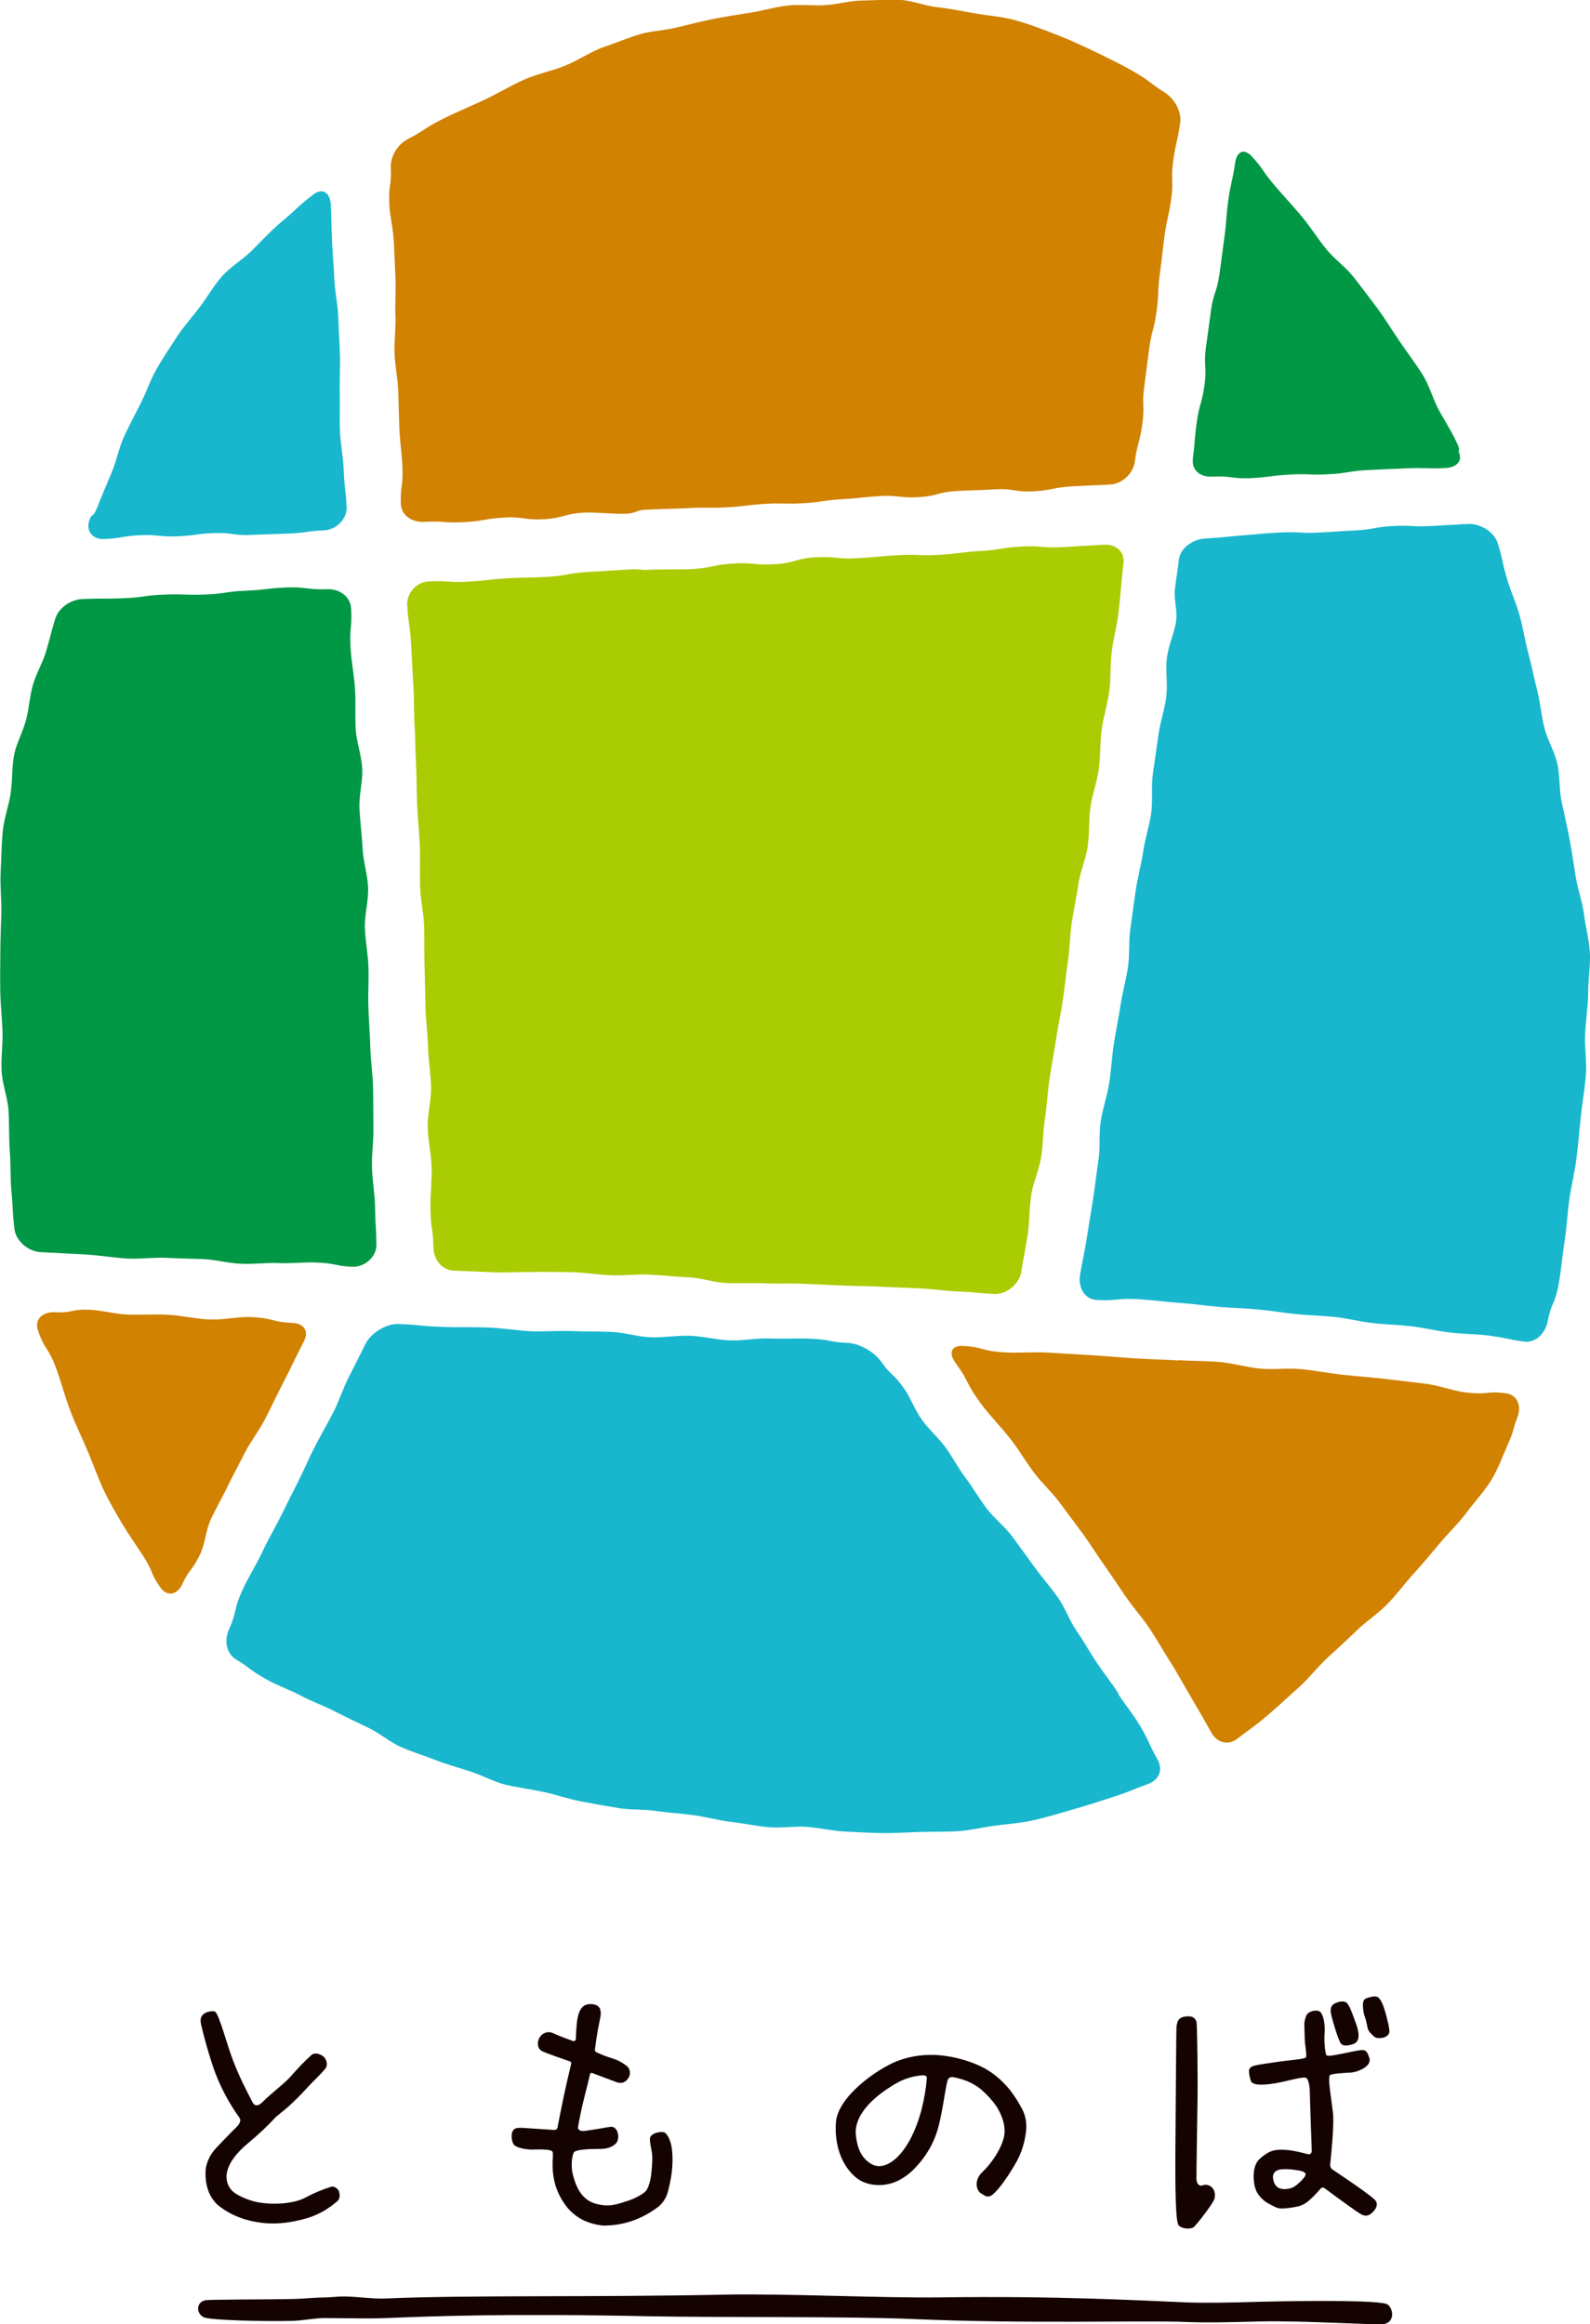 <?xml version="1.0" encoding="UTF-8"?>
<svg id="_レイヤー_2" data-name="レイヤー 2" xmlns="http://www.w3.org/2000/svg" viewBox="0 0 191.6 280">
  <defs>
    <style>
      .cls-1 {
        fill: #009844;
      }

      .cls-2 {
        fill: #aacc03;
      }

      .cls-3 {
        fill: #d18200;
      }

      .cls-4 {
        fill: #150301;
      }

      .cls-5 {
        fill: #18b7cd;
      }
    </style>
  </defs>
  <g id="data">
    <g>
      <g>
        <path class="cls-3" d="M47.99,46.96c.04,1.41,.07,3,.13,4.59,.06,1.6,.31,3.18,.37,4.58,.11,2.64-.28,2.31-.18,4.61,.07,1.44,1.44,2.22,2.88,2.13,2.39-.14,2.41,.17,4.8,.03,2.39-.14,2.37-.41,4.76-.55,2.39-.14,2.42,.34,4.81,.2,2.39-.14,2.36-.65,4.75-.79,1.44-.09,3.82,.21,5.26,.12,1.08-.07,1.06-.4,2.14-.47,1.44-.09,3.8-.12,5.24-.2,2.31-.13,2.32,.04,4.63-.09,2.31-.13,2.3-.28,4.61-.42,2.31-.13,2.32,.06,4.63-.08s2.3-.34,4.61-.48c2.31-.13,2.3-.24,4.61-.38,2.31-.13,2.33,.26,4.64,.13s2.28-.6,4.59-.74c2.31-.13,2.32-.06,4.63-.2s2.34,.37,4.65,.24,2.29-.46,4.61-.6c2.31-.13,2.31-.09,4.63-.22,1.44-.08,2.78-1.34,2.96-2.77,.3-2.26,.59-2.22,.9-4.49s-.07-2.31,.24-4.58c.31-2.26,.28-2.27,.59-4.53s.58-2.22,.89-4.49c.31-2.26,.09-2.29,.4-4.56,.31-2.26,.25-2.27,.56-4.53s.5-2.24,.81-4.5-.07-2.32,.24-4.58c.31-2.26,.51-2.24,.83-4.5,.21-1.43-.69-2.96-1.91-3.73-1.96-1.24-1.64-1.32-3.85-2.58-1.3-.74-2.78-1.46-4.11-2.11-1.58-.76-3.16-1.51-4.8-2.15s-3.27-1.28-4.96-1.77c-1.68-.49-3.44-.6-5.18-.9-1.49-.26-2.95-.57-4.45-.73s-2.97-.8-4.48-.88c-1.51-.07-3.03,.05-4.54,.07s-3,.47-4.51,.56-3.04-.12-4.54,.05c-1.5,.17-2.96,.62-4.45,.86s-2.98,.45-4.46,.75c-1.48,.31-2.94,.66-4.41,1.03s-3.03,.39-4.48,.82-2.85,1.04-4.28,1.52c-1.49,.5-2.99,1.56-4.72,2.27-1.57,.64-3.35,.97-4.96,1.69s-3.15,1.65-4.66,2.37c-1.72,.81-3.37,1.5-4.75,2.17-2.8,1.38-2.22,1.39-4.54,2.59-1.28,.66-2.15,2.1-2.08,3.54,.11,2.22-.29,1.76-.17,4.46,.06,1.29,.47,2.78,.54,4.42,.06,1.4,.14,2.9,.2,4.44s-.07,2.97-.01,4.45-.16,3.02-.11,4.45c.05,1.58,.39,3.07,.43,4.43Z"/>
        <path class="cls-5" d="M145.26,64.87c-1.44,.07-3.03,1.1-3.2,2.54-.21,1.8-.25,1.6-.48,3.6-.14,1.15,.3,2.49,.16,3.68-.18,1.5-.93,2.98-1.13,4.59-.19,1.51,.13,3.13-.08,4.72s-.74,3.03-.95,4.61-.44,3.08-.66,4.65,.02,3.15-.2,4.71c-.22,1.54-.74,3.05-.96,4.6s-.66,3.07-.89,4.61-.42,3.11-.65,4.65-.07,3.17-.3,4.7-.67,3.09-.9,4.61-.57,3.11-.8,4.63-.32,3.16-.55,4.66c-.25,1.6-.79,3.1-1.02,4.59-.25,1.62-.05,3.24-.28,4.71-.26,1.67-.41,3.23-.64,4.65-.28,1.77-.54,3.32-.75,4.63-.47,2.94-.46,2.3-.84,4.61-.23,1.42,.53,2.9,1.97,2.98,2.58,.15,2.37-.26,5.18-.08,1.69,.1,3.53,.36,5.15,.46,1.47,.1,3,.34,4.59,.47,1.5,.12,3.04,.15,4.6,.3,1.52,.14,3.04,.4,4.58,.56s3.08,.18,4.6,.34,3.06,.56,4.56,.73c1.58,.18,3.13,.21,4.59,.38,1.62,.19,3.14,.56,4.55,.74,1.72,.21,3.29,.2,4.6,.36,2.84,.36,2.26,.45,4.55,.76,1.43,.19,2.58-1.06,2.85-2.48,.47-2.45,.86-1.78,1.38-4.82,.24-1.41,.38-3.1,.67-4.95,.24-1.53,.31-3.22,.56-4.96,.23-1.59,.65-3.22,.86-4.92s.33-3.29,.51-4.96,.47-3.31,.61-4.96-.17-3.38-.09-5c.09-1.72,.36-3.38,.37-4.97,.01-1.77,.3-3.47,.2-5-.1-1.44-.52-2.95-.72-4.54-.19-1.46-.74-2.93-.99-4.48s-.45-2.99-.74-4.52-.63-2.98-.95-4.48c-.32-1.5-.18-3.1-.52-4.58-.35-1.51-1.2-2.88-1.56-4.34-.37-1.52-.5-3.07-.87-4.51-.4-1.54-.68-3.05-1.06-4.46-.43-1.58-.65-3.11-1.03-4.48-.47-1.67-1.13-3.09-1.5-4.34-.8-2.75-.48-2.25-1.16-4.44-.43-1.38-2.14-2.38-3.58-2.31-2.26,.11-2.26,.14-4.52,.25-2.26,.11-2.27-.11-4.53,0-2.26,.11-2.24,.41-4.5,.53-2.26,.11-2.26,.15-4.52,.26s-2.27-.13-4.53-.01c-2.26,.11-2.26,.17-4.52,.34s-2.25,.27-4.51,.38Z"/>
        <path class="cls-1" d="M42.49,152.6c1.44,.06,2.89-1.19,2.87-2.63-.03-2.39-.12-1.77-.17-4.78-.02-1.36-.34-2.96-.37-4.77-.03-1.47,.22-3.08,.18-4.79-.03-1.52-.01-3.12-.05-4.78-.04-1.54-.29-3.14-.33-4.77s-.18-3.16-.23-4.78,.06-3.18,.01-4.78-.38-3.17-.43-4.77,.45-3.21,.39-4.8-.6-3.19-.67-4.76-.3-3.21-.37-4.77c-.08-1.64,.41-3.27,.33-4.81-.09-1.66-.69-3.23-.79-4.74-.09-1.47,.03-3.17-.08-4.87s-.44-3.36-.53-4.84c-.17-2.78,.21-2.45,.06-4.88-.09-1.44-1.43-2.36-2.87-2.3-2.45,.1-2.47-.31-4.92-.21s-2.45,.29-4.9,.39-2.44,.37-4.9,.46c-2.45,.09-2.46-.08-4.91,.01-2.45,.09-2.45,.34-4.9,.44-2.45,.09-2.46,0-4.91,.09-1.44,.05-2.91,1.01-3.34,2.38-.64,2.02-.43,1.68-1.15,4.07-.36,1.21-1.14,2.49-1.56,3.95-.38,1.33-.45,2.81-.81,4.17-.38,1.44-1.12,2.76-1.4,4.02-.33,1.48-.21,3.13-.45,4.78-.22,1.53-.82,3.07-.97,4.71s-.15,3.17-.24,4.79,.11,3.18,.08,4.79-.12,3.19-.12,4.78c0,1.6-.04,3.2-.01,4.79s.21,3.21,.27,4.78-.19,3.25-.11,4.8c.08,1.66,.73,3.23,.83,4.75,.11,1.7,.04,3.32,.15,4.79,.14,1.8,.07,3.43,.19,4.78,.27,2.98,.1,2.4,.38,4.77,.16,1.43,1.68,2.7,3.12,2.78,2.67,.14,2.43,.13,5.33,.28,1.75,.09,3.66,.42,5.32,.5,1.38,.07,2.91-.17,4.51-.09,1.45,.07,2.97,.09,4.5,.15,1.5,.07,3,.5,4.48,.56,1.56,.07,3.09-.14,4.51-.08,1.66,.07,3.2-.13,4.51-.07,2.73,.11,2.23,.43,4.48,.52Z"/>
        <path class="cls-2" d="M64.43,153.21c1.45,.05,3-.01,4.63,.05,1.48,.06,3.02,.3,4.61,.37,1.5,.06,3.06-.15,4.63-.08s3.06,.26,4.62,.32c1.54,.06,3.06,.63,4.6,.69,1.55,.07,3.1-.03,4.63,.04,1.56,.07,3.12-.02,4.63,.05s3.13,.14,4.62,.21c1.61,.07,3.16,.07,4.63,.14,1.65,.07,3.2,.14,4.62,.2,1.75,.08,3.3,.31,4.61,.37,2.9,.13,2.31,.21,4.62,.31,1.44,.06,2.95-1.23,3.18-2.65,.38-2.33,.33-1.69,.8-4.65,.21-1.32,.14-2.93,.42-4.71,.23-1.42,.94-2.91,1.2-4.58,.23-1.47,.2-3.07,.46-4.7,.23-1.49,.29-3.08,.54-4.69,.23-1.51,.53-3.06,.77-4.65s.57-3.07,.81-4.65,.37-3.1,.61-4.68,.24-3.13,.47-4.7c.23-1.55,.57-3.09,.8-4.65s.9-3.05,1.13-4.6,.11-3.17,.33-4.72,.8-3.08,1.01-4.62,.13-3.18,.34-4.72,.72-3.11,.92-4.64c.21-1.6,.1-3.2,.29-4.72,.2-1.61,.63-3.15,.81-4.65,.34-2.87,.26-3.03,.61-6.05,.17-1.43-.94-2.31-2.38-2.23q-2.48,.14-4.96,.29c-2.48,.14-2.5-.21-4.98-.07-2.48,.14-2.46,.39-4.94,.54-2.48,.14-2.47,.32-4.95,.46-2.48,.14-2.49-.1-4.97,.04s-2.47,.23-4.95,.37-2.5-.26-4.98-.11c-2.48,.14-2.45,.69-4.93,.83-2.48,.14-2.5-.23-4.98-.08-2.48,.14-2.46,.51-4.94,.66-1.44,.09-3.81,0-5.25,.09-1.08,.07-1.09-.12-2.17-.05-1.44,.09-3.79,.23-5.23,.32-2.4,.14-2.38,.43-4.78,.58-2.4,.14-2.4,.03-4.8,.17s-2.39,.27-4.79,.41-2.42-.17-4.81-.02c-1.44,.08-2.61,1.44-2.52,2.88,.15,2.42,.31,2.05,.48,4.82,.09,1.48,.15,3.16,.26,4.84s.05,3.38,.15,4.84c.1,1.51,.09,3.13,.18,4.83,.08,1.55,.06,3.17,.13,4.83,.07,1.57,.26,3.18,.32,4.83s-.02,3.21,.03,4.84,.43,3.2,.49,4.82c.05,1.61,0,3.23,.05,4.84s.07,3.24,.11,4.84c.04,1.64,.27,3.25,.31,4.83s.32,3.27,.36,4.83c.04,1.68-.44,3.31-.4,4.85,.04,1.73,.44,3.34,.47,4.83,.04,1.83-.17,3.46-.14,4.84,.05,3.04,.33,2.41,.36,4.83,.02,1.44,.99,2.73,2.43,2.79,2.44,.09,2.22,.11,4.88,.21,1.59,.06,3.35-.08,4.89-.02Z"/>
        <path class="cls-1" d="M143.75,55.23c-.18,1.43,.88,2.27,2.32,2.19,2.34-.12,2.36,.29,4.7,.18,2.34-.12,2.33-.31,4.67-.43s2.35,.08,4.69-.04c2.34-.12,2.33-.38,4.67-.5s2.34-.1,4.68-.21,2.35,.08,4.69-.04c1.44-.07,2.05-.9,1.65-1.85-.18-.43,.21-.09-.16-.95-.59-1.36-1.46-2.7-2.27-4.17-.74-1.34-1.12-2.96-2-4.34s-1.8-2.59-2.71-3.92c-.89-1.3-1.72-2.67-2.66-3.95-.95-1.29-1.93-2.56-2.88-3.79s-2.39-2.23-3.34-3.42c-1.05-1.31-1.91-2.67-2.85-3.81-1.14-1.37-2.24-2.54-3.13-3.58-1.92-2.22-1.35-1.98-2.95-3.73-.97-1.07-1.84-.64-2.04,.79-.31,2.22-.5,2.2-.81,4.42s-.17,2.24-.47,4.47c-.3,2.22-.29,2.23-.6,4.45-.3,2.23-.72,2.17-1.02,4.39q-.3,2.23-.61,4.45c-.3,2.23,.13,2.28-.17,4.51-.3,2.23-.6,2.19-.92,4.41s-.19,2.24-.49,4.47Z"/>
        <path class="cls-5" d="M134.8,204.05c-.81-1.28-1.78-2.47-2.63-3.74s-1.58-2.61-2.45-3.86-1.36-2.78-2.25-4.02c-.89-1.25-1.9-2.4-2.8-3.63s-1.79-2.49-2.69-3.7-2.19-2.19-3.1-3.4-1.7-2.58-2.6-3.77c-.85-1.12-1.51-2.43-2.35-3.58s-2-2.15-2.8-3.26c-.92-1.27-1.4-2.72-2.13-3.74-1.49-2.1-1.56-1.52-2.78-3.27-.82-1.18-2.6-2.24-4.05-2.3-2.37-.1-1.81-.4-4.74-.52-1.37-.06-2.98,.06-4.76-.02-1.48-.06-3.1,.3-4.77,.23-1.53-.06-3.11-.49-4.74-.55s-3.18,.24-4.77,.18-3.17-.59-4.74-.65-3.23-.04-4.76-.1c-1.69-.06-3.3,.08-4.76,.03-1.62-.06-3.48-.39-5.37-.46s-3.74,0-5.39-.07c-3.08-.12-2.69-.25-5.38-.35-1.44-.05-3.26,1.06-3.92,2.35-1.03,2.03-.9,1.83-2.05,4.07-.67,1.3-1.16,2.87-1.84,4.19-.7,1.36-1.48,2.7-2.18,4.05s-1.32,2.83-1.99,4.15c-.74,1.46-1.43,2.85-2.05,4.11-.67,1.36-1.58,2.89-2.34,4.52-.74,1.59-1.71,3.09-2.36,4.51-1.21,2.64-.62,2.51-1.66,4.83-.59,1.32-.37,2.89,.86,3.64,1.92,1.16,1.36,1.1,3.77,2.46,1.13,.64,2.6,1.13,4.07,1.92,1.23,.66,2.68,1.16,4.08,1.88,1.29,.66,2.64,1.31,4.03,1.97s2.51,1.69,3.89,2.3,2.83,1.05,4.21,1.59,2.89,.94,4.27,1.4c1.49,.5,2.85,1.26,4.22,1.58,1.41,.33,2.94,.52,4.5,.85,1.44,.3,2.9,.83,4.45,1.13,1.46,.28,2.97,.54,4.51,.8,1.48,.26,3.05,.13,4.58,.36s3.02,.3,4.55,.51,2.99,.63,4.51,.81c1.51,.17,3.02,.5,4.54,.64s3.08-.15,4.6-.04,3.04,.49,4.55,.56c1.54,.07,3.07,.17,4.58,.19s3.08-.1,4.58-.14,3.09,0,4.58-.1,3.06-.5,4.53-.68c1.44-.18,3.06-.3,4.69-.68,1.54-.35,3.08-.83,4.58-1.26,1.64-.47,3.19-.97,4.54-1.41,2.66-.86,2.22-.82,4.45-1.64,1.35-.5,1.87-1.71,1.16-2.96-1.13-2.02-.84-1.92-2.13-4.11-.76-1.29-1.83-2.57-2.62-3.81Z"/>
        <path class="cls-3" d="M141.99,163.89c-1.57-.1-3.34-.13-5.2-.25-1.69-.1-3.44-.28-5.19-.38-1.77-.1-3.53-.22-5.2-.31-1.9-.11-3.69,.06-5.21-.03-3.11-.17-2.57-.65-5.17-.78-1.44-.07-1.72,.91-.86,2.07,1.71,2.35,1.16,2.33,3.09,4.94,1.09,1.47,2.56,2.93,3.72,4.47,.92,1.21,1.71,2.56,2.66,3.82s2.11,2.28,3.04,3.54,1.85,2.48,2.78,3.74c.91,1.25,1.73,2.58,2.63,3.85s1.75,2.57,2.63,3.85,1.94,2.44,2.8,3.73c.86,1.3,1.63,2.66,2.46,3.96,.85,1.33,1.7,2.91,2.52,4.3,1.38,2.35,1.27,2.14,2.48,4.31,.7,1.26,2.05,1.6,3.18,.71,1.9-1.5,1.53-1.04,3.82-2.98,1.06-.9,2.24-2.03,3.61-3.24,1.12-1,2.11-2.32,3.37-3.49,1.14-1.05,2.34-2.13,3.54-3.3,1.14-1.1,2.53-2,3.68-3.17s2.08-2.47,3.17-3.67c1.1-1.2,2.14-2.44,3.16-3.67,1.06-1.26,2.25-2.39,3.19-3.65,1-1.34,2.13-2.55,2.96-3.87,.9-1.45,1.44-3.03,2.06-4.41,.82-1.83,.51-1.64,1.14-3.23,.53-1.34,.02-2.72-1.41-2.91-2.46-.32-1.94,.26-4.98-.12-1.41-.18-3.02-.83-4.86-1.05-1.53-.18-3.18-.38-4.92-.58-1.58-.18-3.24-.3-4.93-.48-1.62-.18-3.25-.5-4.92-.67-1.64-.17-3.34,.08-4.98-.07s-3.3-.66-4.91-.8c-1.71-.14-3.38-.11-4.95-.21Z"/>
        <path class="cls-3" d="M27.39,179.13c.63-1.28,1.37-2.66,2.12-4.13,.68-1.33,1.67-2.58,2.4-3.99s1.37-2.78,2.07-4.15c1.32-2.55,1.29-2.65,2.64-5.27,.66-1.28-.02-2.17-1.46-2.23-2.5-.1-2.03-.57-4.98-.7-1.49-.06-3.23,.37-5.02,.29-1.64-.07-3.33-.49-4.98-.57-1.77-.08-3.5,.05-5.01-.03-1.37-.07-2.87-.49-4.24-.56-2.34-.12-2.15,.4-4.28,.29-1.44-.08-2.54,.8-2.08,2.17,.84,2.51,1.22,1.88,2.28,4.81,.53,1.48,.99,3.25,1.67,5.02,.62,1.62,1.42,3.24,2.1,4.85,.72,1.73,1.32,3.44,2.02,4.88,.6,1.21,1.36,2.53,2.14,3.84s1.68,2.56,2.41,3.69c1.37,2.12,.86,2.07,2.12,3.88,.83,1.18,2.05,.92,2.66-.39,.9-1.95,1.16-1.49,2.2-3.72,.56-1.19,.63-2.82,1.27-4.16s1.4-2.67,1.97-3.83Z"/>
        <path class="cls-5" d="M39.06,63.89c1.44-.07,2.77-1.35,2.71-2.79-.11-2.33-.25-1.97-.36-4.64-.06-1.42-.39-3.03-.45-4.65s.02-3.23-.02-4.66c-.04-1.37,.08-2.9,.02-4.5-.05-1.46-.15-2.98-.2-4.49s-.41-3.04-.47-4.48c-.07-1.64-.21-3.17-.27-4.49-.12-2.69-.05-2.25-.15-4.49-.07-1.44-.96-2.14-2.11-1.27-2.04,1.54-1.75,1.57-3.89,3.34-1.3,1.07-2.52,2.46-3.67,3.56-1.1,1.05-2.47,1.84-3.46,2.97s-1.76,2.49-2.67,3.69c-.91,1.21-1.94,2.34-2.77,3.61s-1.68,2.53-2.43,3.85-1.23,2.78-1.91,4.13-1.4,2.68-2.03,4.06c-.63,1.38-.89,2.91-1.48,4.3s-1.18,2.78-1.73,4.18c-.53,1.33-.61,.65-.91,1.43-.52,1.35,.28,2.44,1.72,2.39,2.21-.09,2.2-.38,4.41-.47s2.22,.23,4.43,.14c2.21-.09,2.2-.31,4.41-.39,2.21-.09,2.23,.31,4.44,.22,2.21-.09,2.21-.08,4.42-.16,2.21-.07,2.21-.3,4.42-.39Z"/>
      </g>
      <g>
        <path class="cls-4" d="M166.83,279.97c-.74,.17-9.79-.44-15.02-.31-3.34,.09-6.5,.17-8.99,.06-5.13-.21-18.93,.26-33.03-.36-7.31-.32-23.65-.17-31.19-.32-18.1-.37-26.29-.01-31.99,.21-1.73,.07-3.49,.04-5.2,.02-.77-.01-1.57-.02-2.36-.02-1.08,0-2.56,.31-3.84,.34-3.22,.08-9.89-.06-10.67-.44-.91-.45-.93-1.82,.2-2.04,.61-.12,7.52-.08,10.68-.16,1.3-.03,2.53-.18,3.65-.18,.8,0,1.61-.13,2.39-.12,1.75,.02,3.4,.31,5.07,.24,10.06-.43,25.23-.13,40.69-.46,7.33-.16,19.11,.43,26.09,.33,14.01-.2,23.96,.37,29.63,.6,2.41,.1,5.53,.02,8.83-.07,5.59-.14,14.71-.22,15.44,.33s.85,2.06-.36,2.34Z"/>
        <g>
          <path class="cls-4" d="M29.16,267.23c-1.05-.34-2.04-.88-2.97-1.64-.59-.59-.99-1.26-1.2-2.02-.21-.76-.27-1.56-.19-2.4,.17-.84,.53-1.58,1.07-2.21,.32-.37,2.22-2.33,2.59-2.68,.51-.49,.59-.88,.39-1.17-1.17-1.63-2.12-3.37-2.85-5.24-.8-2.06-1.83-5.98-1.83-6.38s.11-.65,.38-.88,1.12-.45,1.39-.25c.48,.36,1.39,3.9,2.15,5.87,.74,1.93,1.4,3.2,2.31,4.97,.3,.59,.72,.58,1.39-.12s2.5-2.1,3.19-2.88c.84-.96,1.68-1.87,2.58-2.66,.38-.34,1.27-.08,1.6,.41,.29,.42,.29,.94,.05,1.24-.64,.79-1.43,1.48-2.15,2.27-.76,.84-1.56,1.64-2.4,2.4l-1.39,1.14c-1.01,1.09-2.11,2.13-3.28,3.1-3.18,2.61-3.07,4.63-2.08,5.75,.55,.63,2.19,1.28,3.16,1.45,1.96,.35,4.38,.17,5.75-.57,1-.54,2.03-.97,3.1-1.3,.36-.11,.85,.26,.94,.6,.13,.47,.07,.89-.19,1.12-1.13,1-2.39,1.7-3.79,2.1-2.89,.82-5.24,.79-7.71,0Z"/>
          <path class="cls-4" d="M72.68,268.11c-.84-.08-1.62-.3-2.34-.63-.72-.34-1.37-.84-1.96-1.52-.67-.84-1.16-1.75-1.45-2.72-.27-.9-.38-1.89-.33-2.97,.04-.84,.06-.96-.08-1.12-.18-.21-1.35-.24-2.24-.2-.88,.04-2.05-.23-2.34-.57s-.32-1.07-.25-1.39c.15-.72,.7-.69,1.64-.63,.6,.04,3.3,.23,3.49,.23s.33-.15,.35-.23c.24-1.27,.5-2.55,.77-3.85,.28-1.31,.58-2.61,.89-3.89,.03-.13-.04-.25-.15-.29-.68-.23-2.86-.98-3.38-1.25-.62-.31-.67-1.36,0-1.96,.33-.29,.85-.42,1.32-.2,.83,.38,1.87,.76,2.41,.95,.22,.08,.36-.11,.36-.22,.01-.64,.05-1.29,.12-1.93,.22-2.06,.99-2.34,1.8-2.29,.4,.02,.92,.2,1.03,.68,.19,.85-.16,.97-.65,4.77-.02,.17,.06,.29,.18,.35,.61,.29,1.23,.53,1.87,.72,.66,.2,1.27,.52,1.83,.97,.32,.26,.51,.92,.13,1.45-.41,.58-.87,.67-1.52,.42s-2.71-1.02-2.82-1.06-.24,0-.26,.13-.5,2.07-.77,3.14c-.3,1.14-.67,3.14-.68,3.29,0,.28,.24,.42,.61,.43,.25,0,1.18-.17,1.77-.25,.59-.08,1.46-.3,1.77-.25s.55,.4,.63,.69c.08,.3,.1,.62,0,.95-.18,.58-1.08,1.01-1.96,1.01-1.78,0-2.91,.1-3.26,.36-.22,.16-.46,1.49-.22,2.55,.48,2.11,1.36,3.34,2.91,3.73s2.45,.05,3.92-.44c.76-.25,1.73-.8,2.02-1.14s.55-1.24,.63-1.96c.08-.72,.15-1.57,.13-2.21s-.4-1.9-.25-2.27c.19-.5,1.03-.72,1.64-.63,.26,.04,.88,.77,1.01,2.34,.15,1.8-.14,3.38-.51,4.8-.18,.71-.55,1.33-1.14,1.83-1.01,.76-2.06,1.33-3.16,1.71-1.09,.38-2.27,.57-3.54,.57Z"/>
          <path class="cls-4" d="M118.28,264.28c-.65-.38-.97-1.62,.13-2.65s2.3-2.84,2.59-4.3-.57-3.12-1.07-3.79c-.41-.55-.88-1.07-1.4-1.56-1.01-.95-2.17-1.45-3.59-1.74-.28-.06-.53,0-.69,.23-.23,.33-.6,3.56-1.14,5.65-.51,1.98-1.52,3.73-3.03,5.24-.67,.67-1.43,1.18-2.27,1.52-1.36,.54-3.28,.51-4.56-.48-1.76-1.38-2.72-3.89-2.52-6.72,.23-3.16,5.08-6.5,7.39-7.39,1.64-.63,3.39-.86,5.24-.69,1.6,.17,3.12,.57,4.55,1.2,1.43,.63,2.69,1.62,3.79,2.97,.59,.76,1.09,1.56,1.52,2.4,.42,.84,.55,1.81,.38,2.91-.17,1.18-.53,2.27-1.07,3.28-.35,.64-1.78,3.05-2.89,4-.63,.54-1.11,.05-1.34-.09Zm-7.2-10.3c.31-1.2,.51-2.41,.61-3.64,.02-.21-.18-.36-.57-.33-1.14,.09-2.21,.43-3.19,1-3.2,1.87-5.01,4.07-4.8,6.19,.08,.51,.19,2.61,1.96,3.54s4.58-1.26,6-6.76Z"/>
          <path class="cls-4" d="M142.03,268.07c-.33-.41-.45-3.41-.38-10.86,.07-7.45,.08-12.85,.13-13.14,.07-.46,.16-.69,.38-.88,.32-.28,.91-.33,1.39-.25,.22,.04,.53,.25,.63,.63s.16,7.05,.13,9.1-.15,9.39-.13,9.89c.03,.59,.4,.85,.75,.7,.22-.09,.5-.09,.77,.02,.61,.27,.84,1,.63,1.64s-2.28,3.27-2.53,3.41c-.45,.26-1.44,.15-1.77-.25Zm22.11-1.26c-.46-.19-3.51-2.45-4.49-3.18-.22-.16-.38-.13-.55,.07-.27,.32-.57,.64-.89,.96-.42,.42-.83,.77-1.39,1.01s-2.07,.41-2.53,.38-.97-.36-1.39-.57c-.42-.21-.8-.53-1.14-.95-.34-.42-.55-.93-.63-1.52-.17-1.18,0-2.26,.57-2.84,.29-.29,.65-.57,1.07-.82,.42-.25,.93-.37,1.52-.38,1.04,0,1.83,.15,3.34,.54,.22,.06,.45-.1,.44-.43-.06-1.62-.23-6.47-.23-6.99,0-.63-.13-1.55-.42-1.76s-1.98,.28-2.99,.49c-2.25,.47-3.41,.38-3.66-.06-.11-.2-.32-1.09-.25-1.39,.12-.56,.69-.58,3.6-1.01,1.14-.17,3.11-.29,3.25-.52s-.15-1.61-.15-2.33-.1-1.73,0-2.08,.15-.66,.38-.88,.92-.48,1.39-.25,.72,1.62,.63,2.59c-.08,.97,.05,2.55,.25,2.72s1.73-.19,2.4-.32c.67-.13,1.67-.37,2.02-.32s.55,.4,.63,.69c.08,.3,.26,.47,0,.95s-1.33,1.03-2.21,1.07c-.88,.04-2.34,.14-2.46,.32-.27,.39,.2,2.94,.38,4.55,.15,1.34-.21,5.02-.34,6.2-.02,.24,.07,.45,.24,.58s4.97,3.27,5.28,3.84c.24,.45,0,.88-.25,1.17-.46,.52-.85,.7-1.4,.48Zm-7.96-3.54s1.26-1,1.14-1.39-1.01-.42-1.52-.51c-.51-.08-1.36-.07-1.64,0-.58,.14-.81,.56-.76,1.01,.17,1.38,1.14,1.45,2.02,1.26,.44-.09,.76-.38,.76-.38Zm5.43-17.05c-.34-.37-1.27-3.52-1.26-3.92,0-.47,.11-.71,.38-.88s.92-.43,1.39-.25,.83,1.43,1.14,2.21c.71,1.82,.56,2.66-.3,2.9-.3,.08-1,.31-1.34-.06Zm4.17-.76c-.21-.09-.72-.57-.88-.88s-.23-1.14-.44-1.64c-.21-.51-.26-1.5-.19-1.77s.25-.38,.25-.38c0,0,.89-.4,1.39-.25s.86,1.26,1.07,2.02c.21,.76,.5,1.94,.44,2.27s-.4,.55-.69,.63c-.3,.08-.74,.09-.95,0Z"/>
        </g>
      </g>
    </g>
  </g>
</svg>